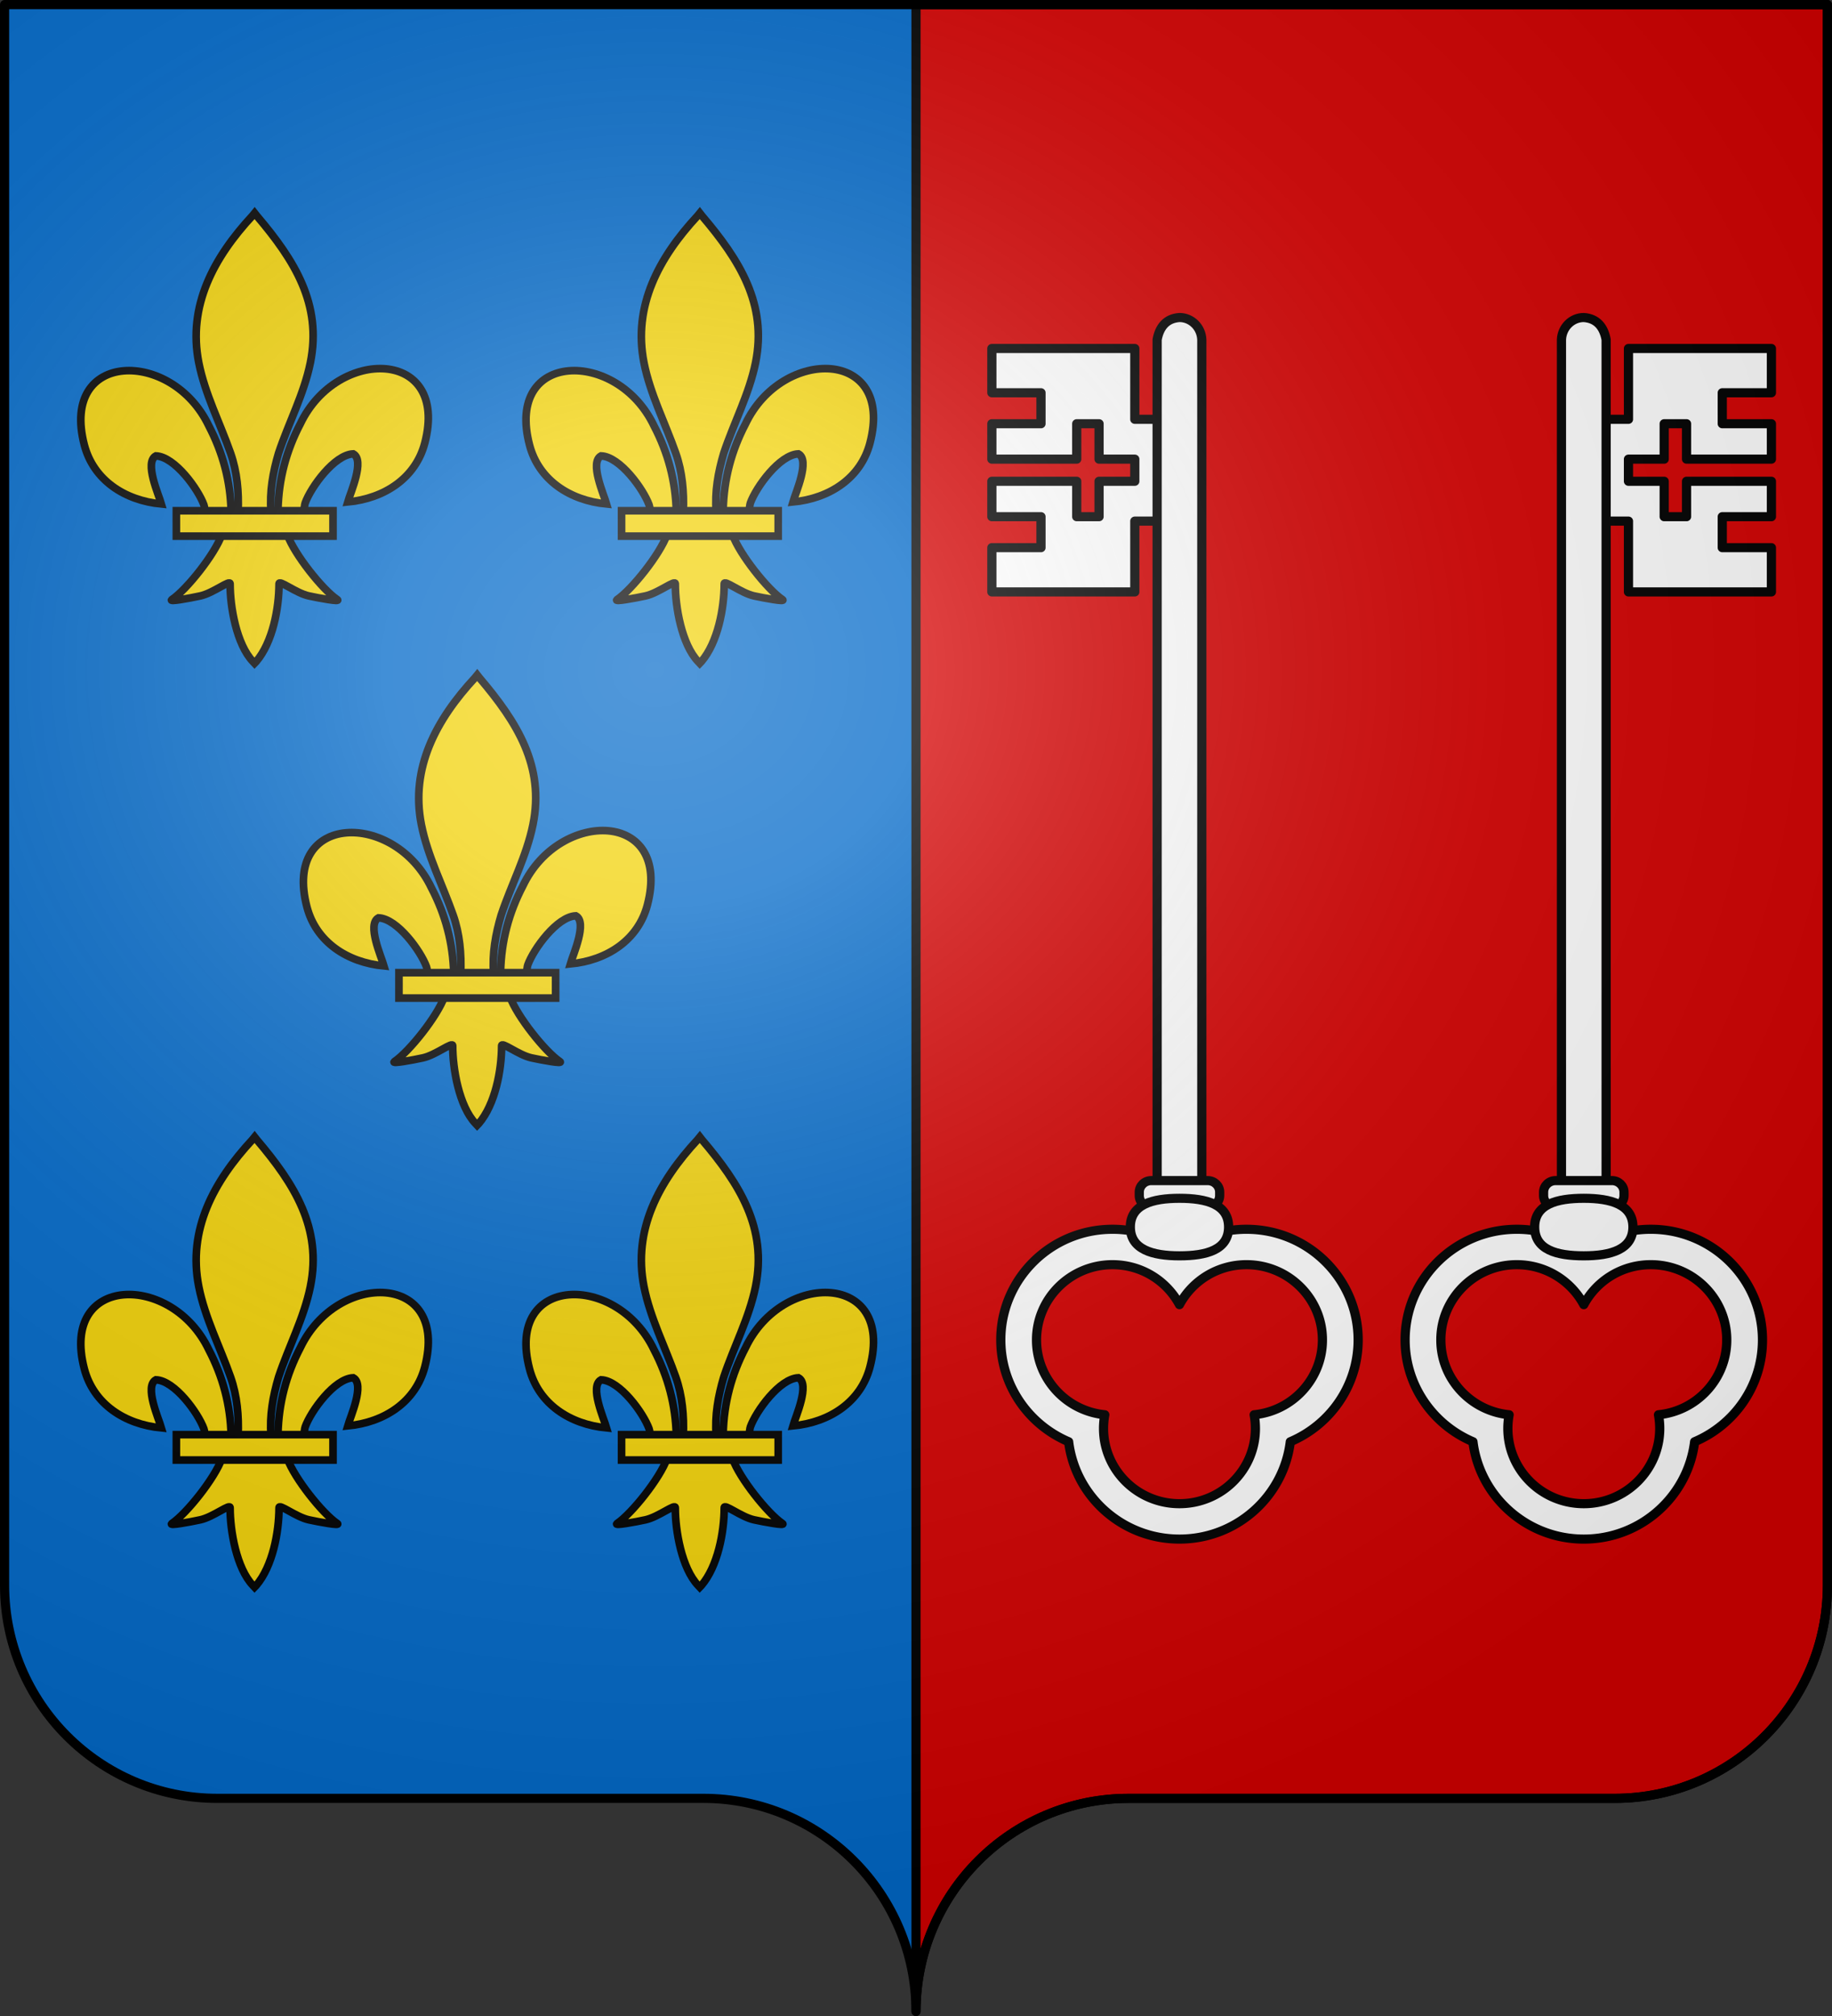 <svg xmlns="http://www.w3.org/2000/svg" xmlns:xlink="http://www.w3.org/1999/xlink" width="600" height="660" version="1.0"><rect width="100%" height="100%" fill="#333333" stroke="none"/><defs><radialGradient xlink:href="#a" id="d" cx="285.186" cy="200.448" r="300" fx="285.186" fy="200.448" gradientTransform="matrix(1.551 0 0 1.35 -227.894 -51.264)" gradientUnits="userSpaceOnUse"/><linearGradient id="a"><stop offset="0" style="stop-color:#fff;stop-opacity:.314"/><stop offset=".19" style="stop-color:#fff;stop-opacity:.251"/><stop offset=".6" style="stop-color:#6b6b6b;stop-opacity:.125"/><stop offset="1" style="stop-color:#000;stop-opacity:.125"/></linearGradient></defs><path d="M300 658.5c0-38.505 31.203-69.754 69.65-69.754h159.2c38.447 0 69.65-31.25 69.65-69.754V1.5H1.5v517.492c0 38.504 31.203 69.754 69.65 69.754h159.2c38.447 0 69.65 31.25 69.65 69.753" style="fill:#0169c9;fill-opacity:1;fill-rule:nonzero;stroke:none;stroke-width:5;stroke-linecap:round;stroke-linejoin:round;stroke-miterlimit:4;stroke-dashoffset:0;stroke-opacity:1"/><path d="M300 1.5v657c0-38.504 31.21-69.75 69.656-69.75h159.188c38.447 0 69.656-31.246 69.656-69.75V1.5z" style="fill:#d40000;fill-opacity:1;fill-rule:nonzero;stroke:#000;stroke-width:3;stroke-linecap:round;stroke-linejoin:round;stroke-miterlimit:4;stroke-dasharray:none;stroke-dashoffset:0;stroke-opacity:1"/><g id="b" style="stroke:#000;stroke-width:2.06;stroke-miterlimit:4;stroke-dasharray:none;stroke-opacity:1"><path d="M378 56v10h11v7h-11v8h19v-8h5v8h8v5h-8v8h-5v-8h-19v8h11v7h-11v10h32V95h8V72h-8V56zM405 255c-13.8 0-25 11.2-25 25 0 10.315 6.263 19.182 15.188 23 1.495 12.374 12.036 22 24.812 22s23.317-9.626 24.813-22c8.924-3.818 15.187-12.685 15.187-23 0-13.8-11.2-25-25-25a24.9 24.9 0 0 0-15 5 24.9 24.9 0 0 0-15-5m0 8c6.51 0 12.145 3.652 15 9.031 2.86-5.367 8.498-9.031 15-9.031 9.384 0 17 7.616 17 17 0 8.808-6.698 16.05-15.281 16.906.183 1 .281 2.041.281 3.094 0 9.384-7.616 17-17 17s-17-7.616-17-17q.002-1.587.281-3.094C394.698 296.05 388 288.808 388 280c0-9.384 7.616-17 17-17" style="fill:#fff;fill-opacity:1;fill-rule:evenodd;stroke:#000;stroke-width:2.06;stroke-linecap:round;stroke-linejoin:round;stroke-miterlimit:4;stroke-dasharray:none;stroke-dashoffset:0;stroke-opacity:1" transform="matrix(1.463 0 0 1.449 -228.17 32.946)"/><path d="M420 49c-2.993.212-4.488 2.186-5 5v196h10V54c-.11-2.792-2.315-5-5-5" style="fill:#fff;fill-opacity:1;fill-rule:evenodd;stroke:#000;stroke-width:2.06;stroke-linecap:round;stroke-linejoin:round;stroke-miterlimit:4;stroke-dasharray:none;stroke-dashoffset:0;stroke-opacity:1" transform="matrix(1.463 0 0 1.449 -228.17 32.946)"/><path d="M413.692 244h12.616c1.492 0 2.692 1.166 2.692 2.615v.77c0 1.449-1.2 2.615-2.692 2.615h-12.616c-1.492 0-2.692-1.166-2.692-2.615v-.77c0-1.449 1.2-2.615 2.692-2.615" style="fill:#fff;fill-opacity:1;fill-rule:evenodd;stroke:#000;stroke-width:2.06;stroke-linecap:round;stroke-linejoin:round;stroke-miterlimit:4;stroke-dasharray:none;stroke-dashoffset:0;stroke-opacity:1" transform="matrix(1.463 0 0 1.449 -228.17 32.946)"/><path d="M431 254.5c0 5.131-4.928 6.5-11 6.5s-11-1.457-11-6.5c0-5.087 4.928-6.5 11-6.5s11 1.369 11 6.5" style="fill:#fff;fill-opacity:1;fill-rule:evenodd;stroke:#000;stroke-width:2.06;stroke-linecap:round;stroke-linejoin:round;stroke-miterlimit:4;stroke-dasharray:none;stroke-dashoffset:0;stroke-opacity:1" transform="matrix(1.463 0 0 1.449 -228.17 32.946)"/></g><use xlink:href="#b" width="600" height="660" transform="matrix(-1 0 0 1 905 0)"/><g id="c" style="stroke:#000;stroke-width:2.5;stroke-miterlimit:4;stroke-dasharray:none;stroke-opacity:1"><path d="M87.164 210.3c.23-10 2.704-19.294 7.31-28.101 12.06-25.37 48.892-24.764 40.773 6.264-2.992 11.433-13.156 18.153-25.23 19.306.871-3.013 5.665-13.663 1.795-15.747-6.188.234-13.871 10.928-15.72 16.028-.266.732-.191 1.578-.49 2.298" style="fill:#f2d207;fill-opacity:1;fill-rule:evenodd;stroke:#000;stroke-width:2.5;stroke-linecap:butt;stroke-linejoin:miter;stroke-miterlimit:4;stroke-dasharray:none;stroke-opacity:1;display:inline" transform="translate(3.878 -43.431)"/><path d="M71.825 210.961c-.23-10-2.704-19.294-7.31-28.101-12.059-25.37-48.891-24.764-40.772 6.264 2.992 11.433 13.155 18.153 25.23 19.306-.872-3.013-5.665-13.663-1.796-15.747 6.188.234 13.872 10.928 15.72 16.028.267.732.192 1.578.49 2.298" style="fill:#f2d207;fill-opacity:1;fill-rule:evenodd;stroke:#000;stroke-width:2.5;stroke-linecap:butt;stroke-linejoin:miter;stroke-miterlimit:4;stroke-dasharray:none;stroke-opacity:1" transform="translate(3.878 -43.431)"/><path d="M78.782 114.08c-12.705 13.694-21.235 29.53-17.557 48.102 2.028 10.247 6.947 19.736 10.415 29.607 2.169 6.193 2.723 12.663 2.466 19.172h10.779c-.516-6.557.614-12.912 2.466-19.172 3.305-9.932 8.333-19.353 10.416-29.607 3.894-19.17-5.247-33.63-17.502-48.042l-.75-.955z" style="fill:#f2d207;fill-opacity:1;fill-rule:nonzero;stroke:#000;stroke-width:2.5;stroke-linecap:butt;stroke-linejoin:miter;stroke-miterlimit:4;stroke-dasharray:none;stroke-opacity:1" transform="translate(3.878 -43.431)"/><path d="M68.73 218.552c-2.254 6.315-11.442 17.882-16.322 21.179-1.266.855 6.05-.493 9.326-1.211 4.296-.942 9.88-5.52 9.75-3.904-.013 7.398 2.067 19.743 7.49 25.416l.513.547.53-.547c5.42-6.322 7.463-17.438 7.49-25.416-.13-1.616 5.454 2.962 9.75 3.904 3.276.718 10.592 2.066 9.326 1.21-4.88-3.296-14.063-14.863-16.316-21.178z" style="fill:#f2d207;fill-opacity:1;fill-rule:evenodd;stroke:#000;stroke-width:2.5;stroke-linecap:butt;stroke-linejoin:miter;stroke-miterlimit:4;stroke-dasharray:none;stroke-opacity:1" transform="translate(3.878 -43.431)"/><path d="M53.882 210.639h51.307v8.313H53.882z" style="fill:#f2d207;fill-opacity:1;stroke:#000;stroke-width:2.5;stroke-miterlimit:4;stroke-dasharray:none;stroke-opacity:1" transform="translate(3.878 -43.431)"/></g><use xlink:href="#c" width="600" height="660" transform="translate(145.805)"/><use xlink:href="#c" width="600" height="660" transform="translate(72.903 151.234)"/><use xlink:href="#c" width="600" height="660" transform="translate(0 302.468)"/><use xlink:href="#c" width="600" height="660" transform="translate(145.805 302.468)"/><path d="M1.5 1.5V518.99c0 38.505 31.203 69.755 69.65 69.755h159.2c38.447 0 69.65 31.25 69.65 69.754 0-38.504 31.203-69.754 69.65-69.754h159.2c38.447 0 69.65-31.25 69.65-69.755V1.5z" style="fill:url(#d);fill-opacity:1;fill-rule:evenodd;stroke:none;stroke-width:3;stroke-linecap:butt;stroke-linejoin:miter;stroke-miterlimit:4;stroke-dasharray:none;stroke-opacity:1"/><path d="M300 658.5c0-38.504 31.203-69.754 69.65-69.754h159.2c38.447 0 69.65-31.25 69.65-69.753V1.5H1.5v517.493c0 38.504 31.203 69.753 69.65 69.753h159.2c38.447 0 69.65 31.25 69.65 69.754" style="fill:none;fill-opacity:1;fill-rule:nonzero;stroke:#000;stroke-width:3;stroke-linecap:round;stroke-linejoin:round;stroke-miterlimit:4;stroke-dasharray:none;stroke-dashoffset:0;stroke-opacity:1"/></svg>